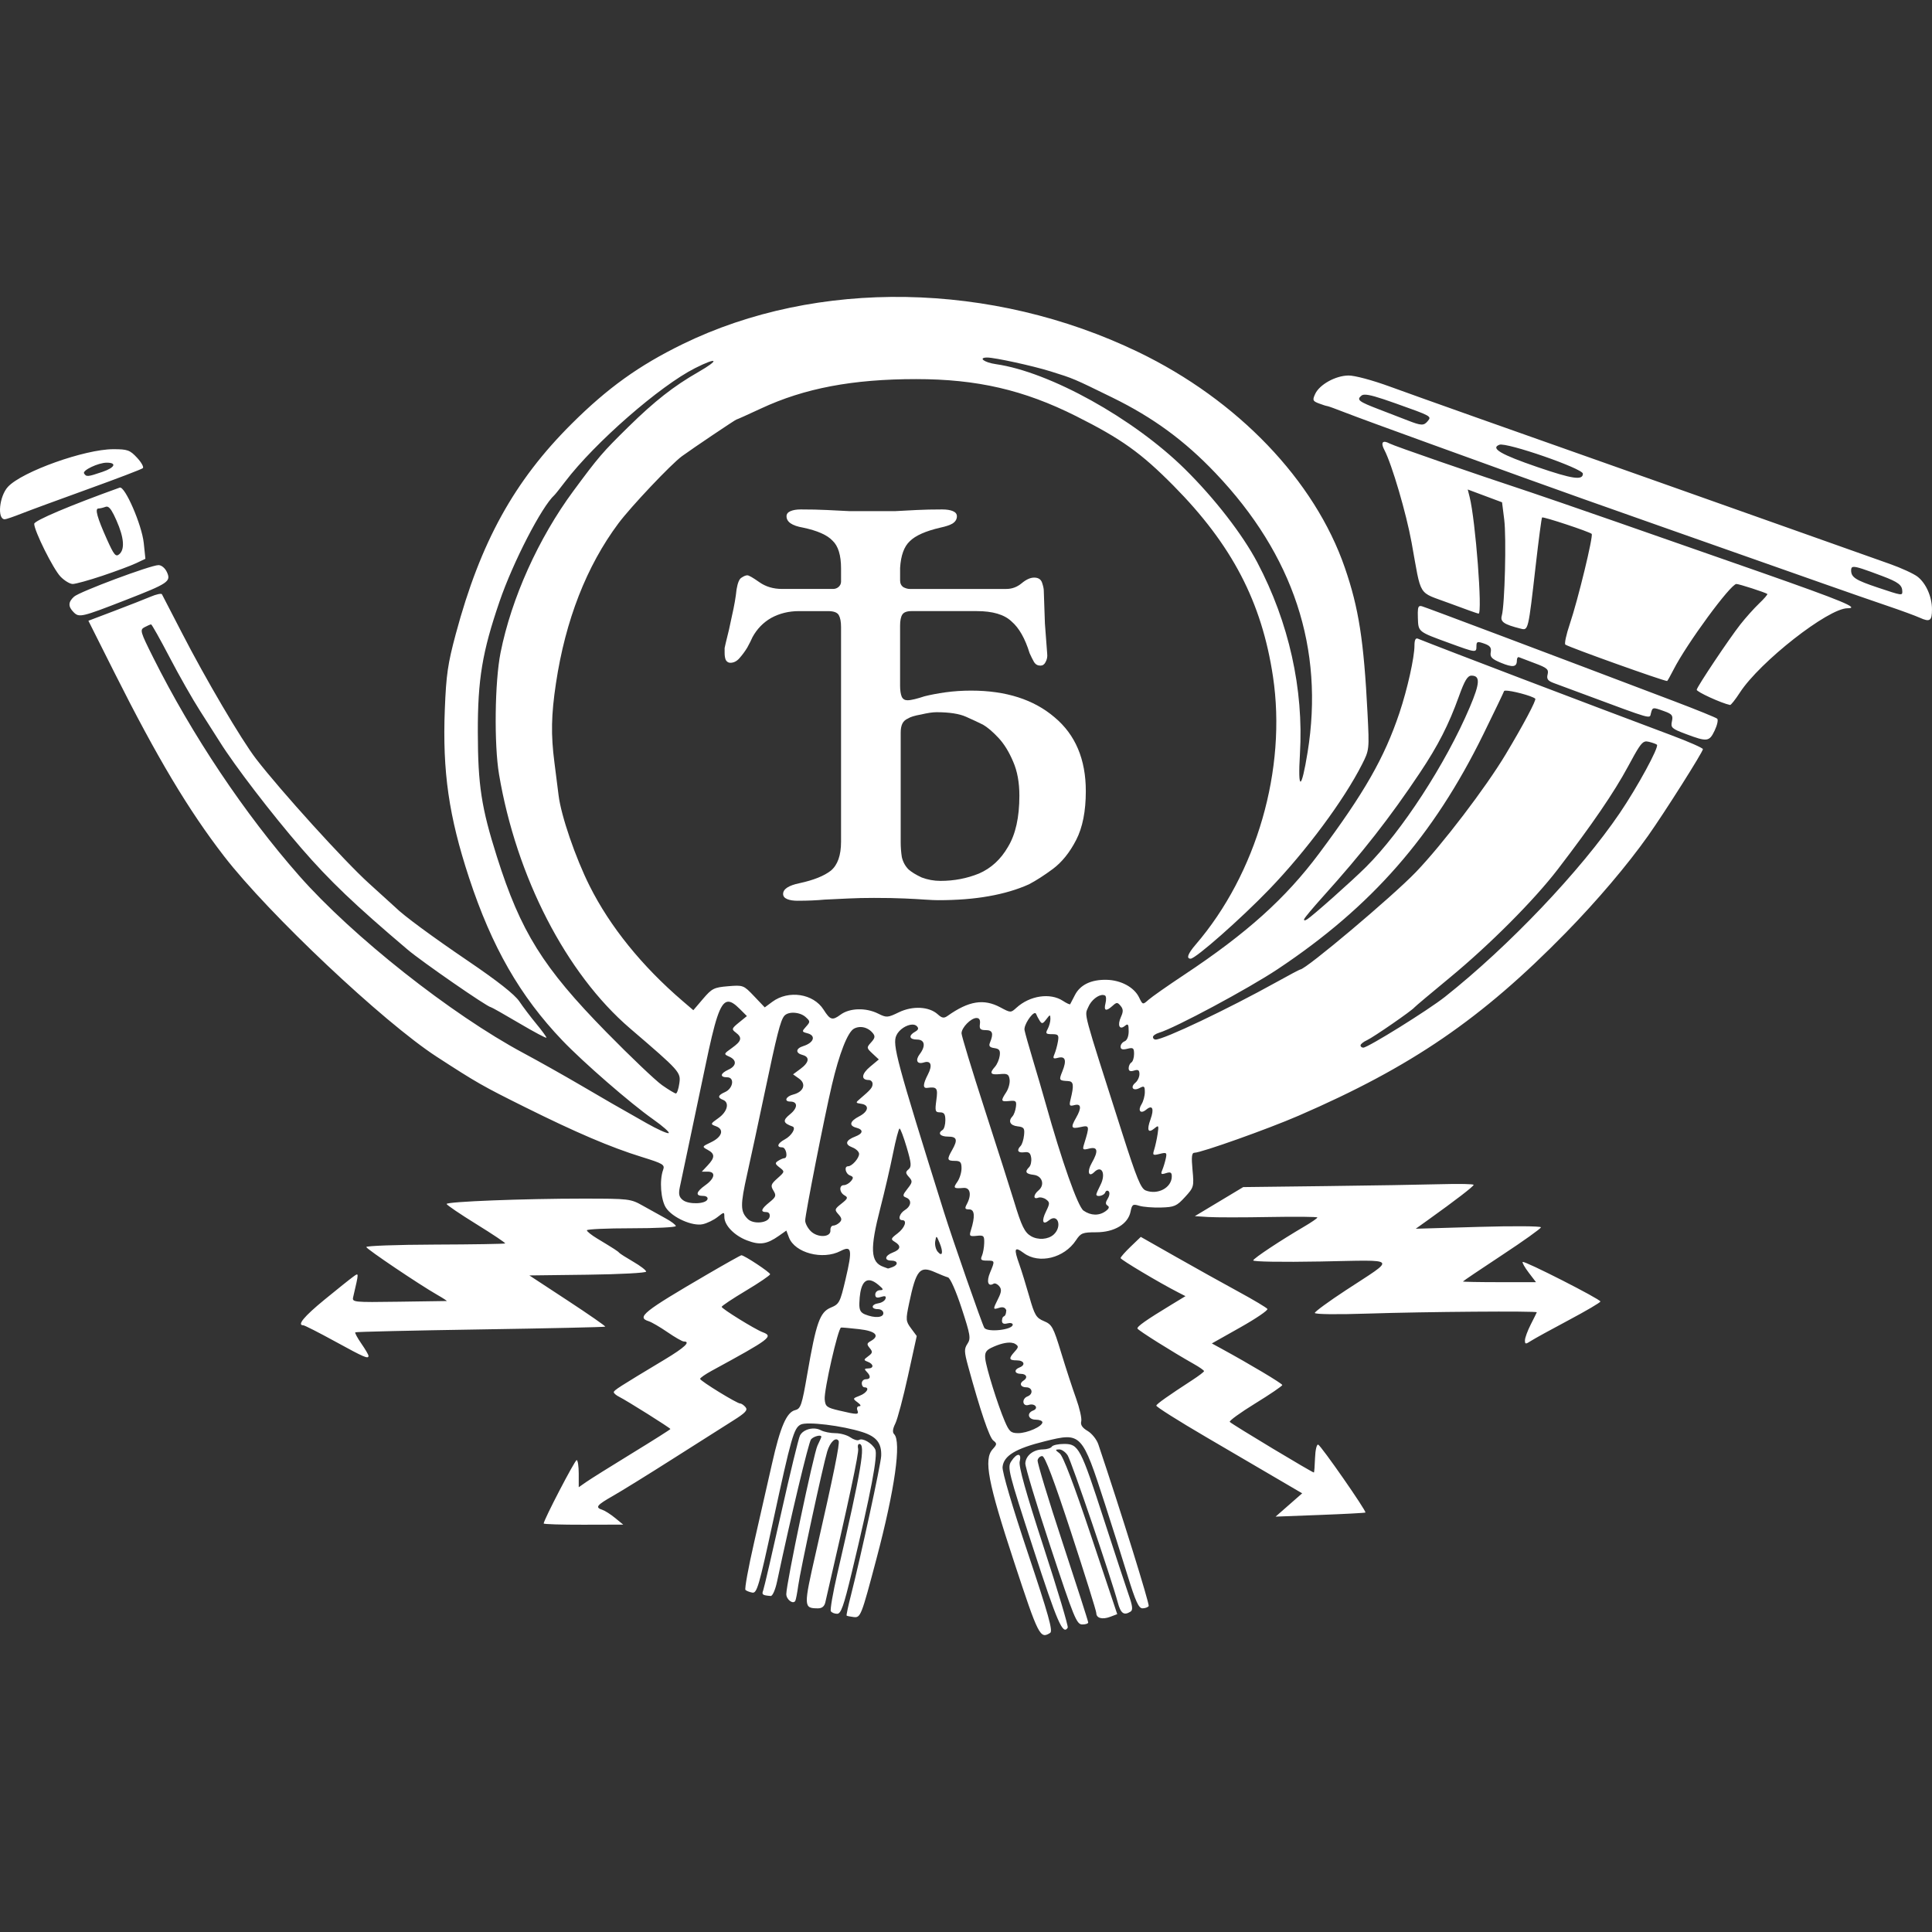 <?xml version="1.0" encoding="UTF-8" standalone="no"?>
<!-- Created with Inkscape (http://www.inkscape.org/) -->

<svg
   width="189.624mm"
   height="189.624mm"
   viewBox="0 0 189.624 189.624"
   version="1.1"
   id="svg5"
   xml:space="preserve"
   inkscape:version="1.2.2 (732a01da63, 2022-12-09)"
   sodipodi:docname="lesser-netzwerkpost.svg"
   xmlns:inkscape="http://www.inkscape.org/namespaces/inkscape"
   xmlns:sodipodi="http://sodipodi.sourceforge.net/DTD/sodipodi-0.dtd"
   xmlns="http://www.w3.org/2000/svg"
   xmlns:svg="http://www.w3.org/2000/svg"><rect x="0" y="0" width="189.624" height="189.624" fill="#333333" stroke="none"/><sodipodi:namedview
     id="namedview7"
     pagecolor="#505050"
     bordercolor="#eeeeee"
     borderopacity="1"
     inkscape:showpageshadow="0"
     inkscape:pageopacity="0"
     inkscape:pagecheckerboard="0"
     inkscape:deskcolor="#505050"
     inkscape:document-units="mm"
     showgrid="false"
     inkscape:zoom="0.80444024"
     inkscape:cx="290.26395"
     inkscape:cy="316.99061"
     inkscape:window-width="1846"
     inkscape:window-height="1057"
     inkscape:window-x="1912"
     inkscape:window-y="1042"
     inkscape:window-maximized="1"
     inkscape:current-layer="layer1" /><defs
     id="defs2" /><g
     inkscape:label="Ebene 1"
     inkscape:groupmode="layer"
     id="layer1"
     transform="translate(-420.16,-314.66)"><path
       id="rect403"
       style="fill:#ffffff;fill-opacity:1;stroke-width:0.1"
       d="m 509.073,343.808 c -7.731,-0.133 -15.318,1.407 -21.923,4.634 -4.274,2.088 -7.332,4.281 -10.863,7.793 -5.659,5.626 -8.969,11.623 -11.389,20.637 -0.79,2.941 -0.946,4.015 -1.079,7.408 -0.24,6.107 0.391,10.49 2.38,16.536 2.231,6.784 5.007,11.623 9.157,15.964 2.05,2.145 6.67,6.162 8.869,7.711 1.01,0.712 1.712,1.336 1.561,1.386 -0.152,0.051 -1.12,-0.386 -2.151,-0.971 -3.334,-1.889 -3.586,-2.034 -6.538,-3.763 -1.601,-0.938 -4.101,-2.343 -5.556,-3.122 -7.092,-3.797 -16.785,-11.461 -22.022,-17.411 -5.352,-6.08 -10.51,-13.791 -14.324,-21.416 -1.282,-2.563 -1.326,-2.718 -0.843,-2.977 0.281,-0.15 0.568,-0.273 0.638,-0.273 0.071,0 0.89,1.459 1.821,3.241 0.93,1.783 2.267,4.134 2.97,5.226 0.703,1.091 1.575,2.461 1.939,3.043 1.471,2.356 5.095,7.082 8.023,10.462 2.767,3.195 5.232,5.548 10.422,9.947 1.405,1.191 7.853,5.652 8.17,5.652 0.067,0 1.322,0.708 2.789,1.575 1.467,0.866 2.667,1.504 2.667,1.416 0,-0.087 -0.446,-0.698 -0.992,-1.357 -0.546,-0.659 -1.298,-1.652 -1.671,-2.207 -0.453,-0.674 -2.123,-1.989 -5.022,-3.958 -3.562,-2.419 -6.339,-4.467 -7.131,-5.259 -0.073,-0.073 -1.253,-1.144 -2.622,-2.381 -2.365,-2.136 -8.659,-9.079 -11.063,-12.204 -1.441,-1.873 -4.956,-7.848 -7.296,-12.402 -1.009,-1.965 -1.883,-3.654 -1.942,-3.754 -0.059,-0.1 -0.551,0.005 -1.093,0.235 -0.543,0.23 -2.142,0.857 -3.555,1.393 l -2.568,0.975 2.581,5.14 c 4.168,8.3 7.249,13.457 10.737,17.973 4.38,5.67 15.624,16.273 20.865,19.676 3.92,2.545 4.511,2.883 8.656,4.943 5.039,2.506 8.411,3.946 11.45,4.889 2.138,0.664 2.306,0.765 2.117,1.283 -0.371,1.014 -0.225,2.936 0.281,3.708 0.632,0.965 2.592,1.841 3.615,1.616 0.423,-0.093 1.072,-0.407 1.442,-0.699 0.661,-0.52 0.674,-0.52 0.674,-0.018 0,0.822 0.972,1.83 2.226,2.309 1.261,0.482 1.943,0.383 3.132,-0.455 l 0.727,-0.512 0.258,0.679 c 0.576,1.515 3.306,2.235 5.052,1.332 1.114,-0.576 1.189,-0.162 0.503,2.761 -0.538,2.291 -0.616,2.441 -1.455,2.791 -1.07,0.447 -1.43,1.47 -2.308,6.548 -0.525,3.035 -0.639,3.375 -1.18,3.51 -0.85,0.213 -1.46,1.629 -2.286,5.301 -0.393,1.746 -1.177,5.199 -1.744,7.673 -0.567,2.474 -0.951,4.577 -0.853,4.674 0.097,0.097 0.401,0.216 0.676,0.265 0.449,0.079 0.652,-0.617 2.017,-6.923 1.81,-8.36 2.052,-9.209 2.72,-9.566 0.605,-0.324 4.099,0.1 6.077,0.738 1.38,0.445 1.883,1.087 1.832,2.338 -0.033,0.808 -2.022,9.969 -2.957,13.624 -0.278,1.086 -0.474,2.006 -0.436,2.045 0.038,0.038 0.344,0.102 0.679,0.142 0.697,0.082 0.751,-0.053 2.258,-5.749 1.792,-6.771 2.457,-11.471 1.727,-12.201 -0.182,-0.182 -0.144,-0.519 0.117,-1.045 0.212,-0.427 0.771,-2.534 1.243,-4.681 l 0.858,-3.905 -0.554,-0.749 c -0.525,-0.71 -0.535,-0.839 -0.198,-2.449 0.692,-3.302 1.053,-3.735 2.555,-3.06 0.483,0.217 1.051,0.443 1.263,0.502 0.222,0.062 0.788,1.339 1.339,3.024 0.861,2.629 0.918,2.973 0.574,3.491 -0.335,0.504 -0.326,0.776 0.07,2.225 1.187,4.338 2.079,6.972 2.461,7.269 0.381,0.296 0.376,0.375 -0.053,0.85 -0.904,0.999 -0.479,3.238 2.106,11.091 2.391,7.263 2.546,7.569 3.532,6.944 0.287,-0.182 -0.152,-1.756 -2.195,-7.861 -1.532,-4.579 -2.523,-7.95 -2.476,-8.425 0.109,-1.105 1.275,-1.811 4.173,-2.527 3.567,-0.881 3.617,-0.829 5.899,6.231 0.656,2.029 1.642,5.148 2.191,6.93 0.787,2.555 1.099,3.241 1.469,3.241 0.259,0 0.533,-0.101 0.609,-0.224 0.108,-0.174 -2.741,-9.323 -4.938,-15.863 -0.161,-0.481 -0.635,-1.076 -1.053,-1.322 -0.526,-0.311 -0.719,-0.6 -0.629,-0.943 0.071,-0.272 -0.156,-1.284 -0.504,-2.25 -0.348,-0.966 -1.009,-2.987 -1.467,-4.493 -0.767,-2.519 -0.902,-2.766 -1.688,-3.094 -0.765,-0.32 -0.917,-0.574 -1.443,-2.422 -0.323,-1.136 -0.759,-2.545 -0.968,-3.132 -0.57,-1.595 -0.49,-1.807 0.428,-1.129 1.497,1.106 3.971,0.5 5.129,-1.257 0.468,-0.709 0.65,-0.781 1.984,-0.781 1.785,0 3.126,-0.808 3.371,-2.03 0.141,-0.707 0.227,-0.765 0.848,-0.572 0.38,0.118 1.343,0.195 2.141,0.172 1.312,-0.038 1.537,-0.136 2.35,-1.023 0.875,-0.955 0.895,-1.026 0.742,-2.667 -0.12,-1.289 -0.076,-1.686 0.188,-1.686 0.66,0 7.196,-2.325 10.219,-3.634 11.107,-4.813 17.96,-9.506 26.232,-17.961 3.06,-3.128 6.037,-6.636 8.075,-9.515 1.635,-2.311 5.381,-8.229 5.381,-8.503 -3e-5,-0.113 -1.399,-0.73 -3.109,-1.37 -8.501,-3.184 -22.461,-8.502 -24.871,-9.474 -0.221,-0.089 -0.331,0.133 -0.331,0.671 0,1.172 -0.695,4.287 -1.476,6.617 -1.476,4.403 -3.449,7.855 -7.889,13.801 -3.295,4.412 -7.093,7.826 -13.257,11.915 -1.601,1.062 -3.167,2.16 -3.48,2.439 -0.567,0.505 -0.572,0.504 -0.926,-0.229 -0.484,-1.001 -1.781,-1.703 -3.202,-1.731 -1.504,-0.03 -2.582,0.491 -3.097,1.497 -0.224,0.437 -0.433,0.84 -0.465,0.896 -0.032,0.056 -0.355,-0.093 -0.718,-0.331 -1.24,-0.813 -3.24,-0.516 -4.551,0.676 -0.559,0.508 -0.574,0.508 -1.583,-0.033 -1.632,-0.875 -3.099,-0.638 -5.179,0.835 -0.361,0.256 -0.549,0.225 -0.972,-0.158 -0.846,-0.765 -2.461,-0.848 -3.81,-0.195 -1.107,0.536 -1.207,0.542 -2.036,0.129 -1.206,-0.602 -2.795,-0.556 -3.691,0.106 -0.802,0.593 -1.013,0.531 -1.665,-0.496 -1.001,-1.576 -3.437,-1.946 -5.034,-0.765 l -0.738,0.546 -1.047,-1.101 c -1.032,-1.085 -1.069,-1.099 -2.555,-0.976 -1.38,0.114 -1.587,0.219 -2.457,1.239 l -0.95,1.114 -1.057,-0.906 c -3.992,-3.423 -7.121,-7.295 -9.123,-11.289 -1.393,-2.779 -2.804,-6.9 -3.047,-8.9 -0.087,-0.71 -0.271,-2.163 -0.409,-3.229 -0.352,-2.714 -0.315,-4.658 0.151,-7.757 0.931,-6.201 3.007,-11.517 6.134,-15.706 1.219,-1.633 5.185,-5.826 6.235,-6.59 1.077,-0.785 5.257,-3.597 5.345,-3.597 0.048,0 1.138,-0.49 2.422,-1.088 4.254,-1.984 8.986,-2.88 15.205,-2.88 5.989,0 10.576,1.06 15.69,3.624 4.464,2.239 6.387,3.612 9.584,6.842 5.737,5.798 8.661,11.408 9.761,18.73 1.364,9.08 -1.593,19.332 -7.59,26.309 -0.767,0.892 -0.941,1.38 -0.492,1.38 0.492,0 4.936,-3.918 7.707,-6.795 3.622,-3.761 7.329,-8.754 9.112,-12.271 0.717,-1.415 0.723,-1.465 0.543,-5.006 -0.363,-7.151 -0.859,-10.338 -2.229,-14.308 -2.955,-8.566 -10.519,-16.458 -20.282,-21.165 -7.184,-3.463 -15.06,-5.269 -22.791,-5.401 z m 7.986,5.944 c 0.744,0 4.46,0.811 6.206,1.355 2.261,0.704 2.252,0.7 6.085,2.579 3.986,1.954 7.073,4.216 10.111,7.409 7.655,8.044 10.688,17.242 9.037,27.407 -0.613,3.772 -0.97,3.84 -0.75,0.144 0.377,-6.346 -1.085,-12.907 -4.185,-18.785 -1.455,-2.759 -4.208,-6.307 -7.118,-9.175 -5.041,-4.967 -13.259,-9.526 -18.538,-10.284 -1.158,-0.166 -1.789,-0.65 -0.849,-0.65 z m -26.877,0.348 c 0.065,0.086 -0.42,0.467 -1.5,1.086 -2.397,1.373 -4.273,2.844 -6.825,5.35 -2.57,2.525 -2.941,2.956 -5.421,6.313 -3.43,4.643 -6.081,10.53 -7.148,15.875 -0.567,2.837 -0.643,9.007 -0.148,11.938 1.701,10.073 6.591,19.56 12.851,24.928 4.918,4.217 5,4.309 4.845,5.402 -0.077,0.546 -0.229,0.992 -0.336,0.992 -0.108,0 -0.72,-0.368 -1.36,-0.818 -0.64,-0.45 -3.105,-2.796 -5.477,-5.214 -6.209,-6.329 -8.399,-9.84 -10.73,-17.201 -1.528,-4.826 -1.865,-7.019 -1.875,-12.221 -0.01,-5.197 0.435,-7.878 2.131,-12.832 1.319,-3.855 4.142,-9.324 5.393,-10.451 0.081,-0.073 0.554,-0.668 1.053,-1.323 2.899,-3.809 9.281,-9.383 12.747,-11.133 1.12,-0.565 1.735,-0.775 1.8,-0.69 z m 62.32,1.416 c -1.269,0.017 -2.842,0.893 -3.263,1.817 -0.274,0.602 -0.238,0.693 0.372,0.924 0.372,0.141 0.738,0.257 0.812,0.257 0.075,0 0.871,0.288 1.769,0.641 0.898,0.352 4.669,1.737 8.379,3.077 3.711,1.34 7.878,2.848 9.26,3.351 2.451,0.892 8.168,2.923 13.229,4.701 3.757,1.32 11.799,4.152 16.14,5.685 2.11,0.745 4.908,1.717 6.218,2.16 1.31,0.443 2.733,0.965 3.164,1.16 0.997,0.452 1.201,0.312 1.201,-0.823 0,-1.231 -0.579,-2.547 -1.409,-3.199 -0.373,-0.294 -1.608,-0.862 -2.744,-1.262 -1.136,-0.4 -5.518,-1.955 -9.738,-3.454 -4.22,-1.499 -9.876,-3.504 -12.568,-4.455 -16.057,-5.671 -24.035,-8.502 -26.723,-9.484 -1.769,-0.646 -3.486,-1.105 -4.101,-1.097 z m 1.592,1.881 c 0.436,-0.017 1.281,0.229 3.014,0.844 3.568,1.267 3.578,1.273 3.18,1.752 -0.384,0.462 -0.632,0.453 -1.965,-0.069 -0.582,-0.228 -1.832,-0.71 -2.778,-1.072 -2.036,-0.778 -2.259,-0.949 -1.768,-1.356 0.072,-0.06 0.172,-0.095 0.317,-0.1 z m 2.028,4.631 c -0.331,-0.047 -0.378,0.236 -0.09,0.787 0.742,1.42 2.149,6.207 2.675,9.098 0.999,5.495 0.55,4.771 3.688,5.946 1.511,0.566 2.81,1.029 2.886,1.029 0.402,0 -0.302,-9.172 -0.878,-11.451 l -0.186,-0.735 1.684,0.629 1.684,0.629 0.213,1.694 c 0.222,1.761 0.054,8.397 -0.238,9.428 -0.171,0.606 0.206,0.866 1.855,1.28 0.748,0.188 0.738,0.232 1.475,-6.216 0.289,-2.53 0.569,-4.644 0.623,-4.697 0.106,-0.106 4.658,1.401 4.869,1.612 0.181,0.181 -1.351,6.492 -2.14,8.821 -0.358,1.055 -0.557,1.977 -0.441,2.048 0.503,0.311 9.564,3.551 9.985,3.571 0.033,0.002 0.318,-0.503 0.633,-1.122 1.288,-2.53 5.596,-8.399 6.167,-8.402 0.26,-10e-4 2.791,0.815 3.034,0.979 0.058,0.039 -0.304,0.46 -0.803,0.935 -0.499,0.476 -1.327,1.401 -1.841,2.056 -1.111,1.416 -4.208,6.047 -4.286,6.408 -0.042,0.196 2.443,1.334 3.274,1.499 0.085,0.017 0.521,-0.535 0.97,-1.226 1.96,-3.016 8.666,-8.268 10.557,-8.268 1.244,0 -0.436,-0.697 -8.506,-3.529 -9.589,-3.365 -20.715,-7.232 -22.622,-7.862 -5.701,-1.884 -13.349,-4.53 -13.816,-4.78 -0.171,-0.092 -0.313,-0.144 -0.423,-0.16 z m 11.202,0.284 c 0.692,-0.266 8.196,2.334 8.196,2.839 0,0.677 -1.013,0.53 -4.457,-0.648 -3.596,-1.231 -4.644,-1.844 -3.74,-2.191 z m -136.046,0.436 c -2.791,0 -8.944,2.196 -10.334,3.688 -0.856,0.919 -1.082,3.191 -0.318,3.191 0.125,0 0.856,-0.248 1.625,-0.552 0.769,-0.304 3.721,-1.39 6.558,-2.414 2.838,-1.023 5.254,-1.947 5.37,-2.052 0.116,-0.105 -0.141,-0.567 -0.569,-1.026 -0.703,-0.753 -0.931,-0.835 -2.332,-0.835 z m -0.64,1.323 c 1.024,0 0.797,0.486 -0.42,0.901 -1.457,0.496 -1.588,0.507 -1.808,0.151 -0.185,-0.3 1.409,-1.053 2.228,-1.053 z m 1.272,2.447 c -4.885,1.755 -8.392,3.241 -8.392,3.556 0,0.688 1.863,4.43 2.576,5.174 0.384,0.401 0.926,0.729 1.205,0.729 0.279,0 1.59,-0.363 2.914,-0.806 1.324,-0.444 2.815,-1 3.313,-1.237 l 0.906,-0.43 -0.162,-1.546 c -0.186,-1.783 -1.853,-5.622 -2.361,-5.44 z m -1.167,1.888 c 0.232,0.094 0.475,0.489 0.847,1.332 0.749,1.694 0.841,2.848 0.265,3.326 -0.335,0.278 -0.515,0.058 -1.193,-1.453 -0.961,-2.142 -1.211,-3.043 -0.844,-3.043 0.149,0 0.461,-0.073 0.692,-0.161 0.079,-0.03 0.155,-0.033 0.233,-0.002 z m 4.975,5.719 c -0.768,0 -7.751,2.609 -8.291,3.097 -0.584,0.528 -0.594,0.973 -0.034,1.533 0.537,0.537 0.787,0.478 5.095,-1.201 4.208,-1.64 4.475,-1.82 4.056,-2.739 -0.181,-0.398 -0.532,-0.69 -0.827,-0.69 z m 166.36,0.177 c 0.322,-0.026 1.077,0.238 2.812,0.891 1.588,0.598 1.973,0.892 1.98,1.512 0.005,0.425 -0.027,0.42 -2.367,-0.362 -2.227,-0.744 -2.656,-1.019 -2.656,-1.703 0,-0.203 0.037,-0.323 0.23,-0.338 z m -42.576,3.846 c -0.175,0.053 -0.205,0.346 -0.179,1.131 0.046,1.418 -0.021,1.364 3.115,2.508 2.605,0.951 2.633,0.954 2.633,0.29 0,-0.452 0.093,-0.483 0.755,-0.252 0.581,0.203 0.73,0.397 0.649,0.846 -0.086,0.475 0.099,0.668 0.999,1.041 1.17,0.485 1.566,0.426 1.566,-0.231 0,-0.222 0.093,-0.364 0.206,-0.315 0.113,0.049 0.824,0.319 1.58,0.601 1.179,0.44 1.354,0.594 1.231,1.085 -0.113,0.449 0.017,0.631 0.603,0.849 0.41,0.152 1.699,0.63 2.863,1.062 6.989,2.595 6.527,2.463 6.675,1.9 0.158,-0.605 0.173,-0.607 1.319,-0.193 0.761,0.275 0.866,0.416 0.74,0.992 -0.135,0.615 -0.019,0.72 1.38,1.245 2.087,0.783 2.288,0.758 2.816,-0.348 0.253,-0.531 0.364,-1.052 0.248,-1.159 -0.117,-0.107 -1.999,-0.872 -4.182,-1.7 -12.582,-4.774 -24.4,-9.224 -24.788,-9.333 -0.094,-0.026 -0.169,-0.036 -0.227,-0.018 z m 5.083,6.825 c 0.877,0 0.836,0.739 -0.173,3.112 -2.35,5.531 -6.666,12.171 -10.186,15.673 -1.414,1.406 -5.27,4.832 -5.792,5.146 -0.22,0.132 -0.325,0.114 -0.265,-0.046 0.055,-0.146 0.892,-1.145 1.86,-2.22 3.837,-4.259 6.564,-7.745 9.49,-12.128 1.794,-2.688 2.826,-4.707 3.826,-7.487 0.568,-1.578 0.853,-2.051 1.24,-2.051 z m 3.336,1.471 c 0.55,-0.021 2.576,0.498 2.922,0.788 0.138,0.115 -1.162,2.562 -2.904,5.469 -1.951,3.256 -6.218,8.851 -8.807,11.549 -2.293,2.39 -10.809,9.564 -11.352,9.564 -0.059,0 -1.104,0.554 -2.322,1.231 -4.782,2.657 -11.075,5.648 -11.882,5.648 -0.14,0 -0.255,-0.111 -0.255,-0.246 0,-0.136 0.268,-0.326 0.595,-0.423 1.558,-0.461 8.76,-4.322 11.648,-6.244 9.225,-6.139 15.281,-13.058 20.188,-23.06 1.068,-2.178 1.983,-4.081 2.032,-4.23 0.009,-0.027 0.058,-0.042 0.136,-0.044 z m 13.684,5.003 c 0.121,-0.033 0.245,-0.016 0.398,0.021 0.363,0.089 0.716,0.218 0.784,0.286 0.224,0.224 -1.917,4.158 -3.653,6.713 -3.862,5.684 -10.882,13.064 -17.146,18.027 -1.653,1.31 -7.571,4.991 -8.023,4.991 -0.149,0 -0.271,-0.1 -0.271,-0.222 0,-0.122 0.287,-0.353 0.637,-0.512 0.625,-0.285 4.395,-2.89 4.654,-3.216 0.073,-0.091 1.621,-1.394 3.44,-2.894 3.934,-3.245 8.292,-7.615 10.62,-10.648 3.373,-4.397 5.531,-7.554 6.9,-10.093 0.971,-1.8 1.3,-2.353 1.661,-2.453 z m -53.164,24.869 c 0.067,0.007 0.129,0.026 0.183,0.058 0.11,0.065 0.127,0.408 0.038,0.763 -0.186,0.74 0.054,0.822 0.697,0.241 0.4,-0.362 0.481,-0.361 0.787,0.008 0.266,0.32 0.274,0.56 0.035,1.085 -0.371,0.814 -0.149,1.322 0.385,0.879 0.308,-0.256 0.373,-0.164 0.373,0.525 0,0.498 -0.16,0.896 -0.397,0.987 -0.218,0.084 -0.397,0.321 -0.397,0.526 0,0.266 0.19,0.326 0.661,0.208 0.576,-0.145 0.661,-0.079 0.661,0.508 0,0.371 -0.119,0.748 -0.265,0.838 -0.146,0.09 -0.265,0.343 -0.265,0.563 0,0.279 0.16,0.348 0.529,0.231 0.405,-0.129 0.529,-0.048 0.529,0.347 0,0.283 -0.177,0.662 -0.394,0.842 -0.545,0.452 -0.224,0.862 0.41,0.523 0.445,-0.238 0.513,-0.186 0.513,0.399 0,0.371 -0.144,0.906 -0.32,1.188 -0.399,0.639 -0.099,0.995 0.453,0.537 0.619,-0.514 0.804,-0.098 0.424,0.953 -0.388,1.074 -0.238,1.404 0.4,0.875 0.399,-0.331 0.426,-0.279 0.299,0.558 -0.077,0.507 -0.229,1.196 -0.335,1.531 -0.179,0.56 -0.135,0.594 0.54,0.425 0.671,-0.168 0.722,-0.13 0.597,0.449 -0.075,0.348 -0.229,0.856 -0.343,1.128 -0.174,0.417 -0.118,0.465 0.363,0.313 0.444,-0.141 0.569,-0.072 0.569,0.316 0,1.107 -1.373,1.849 -2.562,1.383 v -5.2e-4 c -0.474,-0.186 -0.885,-1.191 -2.293,-5.599 -3.974,-12.442 -3.718,-11.49 -3.341,-12.4 0.283,-0.683 0.997,-1.232 1.465,-1.186 z m -36.886,0.666 c 0.334,-0.059 0.718,0.21 1.213,0.705 l 0.7,0.699 -0.778,0.633 c -0.722,0.588 -0.745,0.658 -0.315,0.983 0.661,0.501 0.578,0.836 -0.375,1.514 -0.82,0.584 -0.826,0.602 -0.265,0.852 0.765,0.341 0.725,0.91 -0.088,1.281 -0.803,0.366 -0.861,0.746 -0.114,0.746 0.753,0 0.588,1.099 -0.217,1.452 -0.693,0.304 -0.756,0.546 -0.198,0.76 0.665,0.255 0.445,1.157 -0.436,1.784 -0.818,0.582 -0.822,0.597 -0.245,0.81 0.832,0.308 0.595,1.057 -0.497,1.573 -0.886,0.418 -0.893,0.435 -0.327,0.738 0.73,0.39 0.731,0.757 0.004,1.531 l -0.576,0.612 h 0.576 c 0.822,0 0.713,0.66 -0.219,1.323 -0.928,0.66 -1.019,1.058 -0.243,1.058 0.323,0 0.506,0.137 0.443,0.331 -0.155,0.473 -1.829,0.531 -2.408,0.084 -0.379,-0.293 -0.448,-0.573 -0.31,-1.256 0.098,-0.483 0.459,-2.188 0.801,-3.789 0.343,-1.601 1.12,-5.292 1.727,-8.202 0.913,-4.379 1.409,-6.094 2.145,-6.223 z m 6.558,1.079 c 0.407,0.021 0.837,0.165 1.123,0.425 0.458,0.415 0.46,0.468 0.036,0.937 -0.427,0.472 -0.42,0.506 0.13,0.65 0.877,0.229 0.648,0.932 -0.412,1.263 -0.738,0.23 -0.772,0.682 -0.066,0.867 0.738,0.193 0.66,0.73 -0.198,1.364 l -0.728,0.538 0.596,0.425 c 0.732,0.522 0.437,1.302 -0.589,1.56 -0.713,0.179 -0.925,0.687 -0.287,0.687 0.762,0 0.758,0.62 -0.008,1.238 -0.759,0.612 -0.707,0.876 0.237,1.21 0.375,0.133 -0.087,0.905 -0.757,1.263 -0.726,0.388 -0.853,0.786 -0.251,0.786 0.391,0 0.588,1.055 0.198,1.062 -0.109,0.002 -0.377,0.117 -0.594,0.254 -0.339,0.215 -0.321,0.308 0.132,0.657 0.521,0.401 0.518,0.415 -0.206,1.061 -0.648,0.578 -0.694,0.72 -0.397,1.21 0.298,0.49 0.253,0.623 -0.39,1.142 -0.823,0.664 -0.92,0.964 -0.312,0.964 0.253,0 0.382,0.181 0.329,0.463 -0.117,0.62 -1.596,0.765 -2.149,0.211 -0.732,-0.732 -0.739,-1.349 -0.054,-4.412 0.37,-1.655 1.136,-5.218 1.703,-7.919 1.205,-5.742 1.561,-7.141 1.931,-7.592 0.192,-0.235 0.576,-0.337 0.982,-0.316 z m 23.638,0.03 c 0.045,0.002 0.081,0.029 0.102,0.087 0.054,0.146 0.21,0.443 0.348,0.66 0.214,0.339 0.307,0.321 0.649,-0.132 0.369,-0.488 0.399,-0.492 0.407,-0.048 0.004,0.264 -0.115,0.711 -0.266,0.992 -0.239,0.446 -0.184,0.512 0.427,0.512 0.618,0 0.686,0.086 0.576,0.728 -0.069,0.4 -0.222,0.955 -0.34,1.233 -0.18,0.425 -0.125,0.482 0.347,0.359 0.726,-0.19 0.869,0.245 0.434,1.318 -0.36,0.887 -0.341,0.92 0.55,0.965 0.551,0.028 0.6,0.378 0.252,1.795 -0.154,0.626 -0.108,0.693 0.382,0.564 0.66,-0.173 0.716,0.266 0.16,1.239 -0.556,0.973 -0.487,1.12 0.434,0.918 0.894,-0.196 0.907,-0.136 0.347,1.675 -0.171,0.553 -0.124,0.593 0.508,0.434 0.844,-0.212 0.92,0.243 0.238,1.432 -0.474,0.826 -0.301,1.432 0.251,0.881 0.745,-0.745 1.176,0.169 0.603,1.278 -0.217,0.42 -0.395,0.83 -0.395,0.91 0,0.295 0.754,0.134 0.868,-0.186 0.065,-0.182 0.22,-0.236 0.343,-0.12 0.124,0.116 0.083,0.438 -0.091,0.716 -0.233,0.373 -0.237,0.553 -0.016,0.689 0.203,0.126 0.143,0.299 -0.188,0.542 -0.644,0.471 -1.457,0.451 -2.175,-0.052 -0.557,-0.39 -2.132,-4.853 -3.733,-10.571 -0.285,-1.019 -0.841,-2.924 -1.237,-4.233 -0.395,-1.31 -0.764,-2.619 -0.819,-2.91 -0.092,-0.484 0.717,-1.689 1.035,-1.674 z m -5.745,0.484 c 0.277,0 0.386,0.197 0.331,0.595 -0.067,0.481 0.045,0.595 0.579,0.595 0.672,0 0.78,0.328 0.406,1.236 -0.135,0.329 -0.024,0.464 0.434,0.529 0.488,0.069 0.597,0.225 0.525,0.749 -0.05,0.364 -0.258,0.849 -0.463,1.079 -0.57,0.639 -0.452,0.815 0.487,0.724 0.726,-0.07 0.874,0.012 0.947,0.528 0.048,0.336 -0.101,0.897 -0.331,1.247 -0.565,0.863 -0.533,0.952 0.31,0.864 0.639,-0.067 0.717,0.004 0.639,0.585 -0.049,0.364 -0.198,0.775 -0.331,0.913 -0.454,0.473 -0.242,0.904 0.486,0.988 0.636,0.073 0.717,0.183 0.643,0.877 -0.046,0.437 -0.195,0.907 -0.331,1.045 -0.425,0.433 -0.27,0.711 0.349,0.625 0.455,-0.063 0.617,0.065 0.684,0.543 0.049,0.344 -0.041,0.755 -0.198,0.913 -0.46,0.46 -0.338,0.669 0.44,0.759 0.849,0.098 1.126,0.989 0.476,1.529 -0.511,0.424 -0.537,0.91 -0.039,0.718 0.204,-0.078 0.558,-0.002 0.786,0.17 0.376,0.283 0.375,0.394 -0.011,1.18 -0.467,0.951 -0.323,1.377 0.291,0.867 0.879,-0.73 1.322,0.619 0.46,1.399 -0.542,0.49 -1.53,0.559 -2.225,0.154 -0.622,-0.362 -0.927,-0.986 -1.65,-3.374 -0.338,-1.117 -1.639,-5.194 -2.891,-9.06 -1.252,-3.866 -2.276,-7.229 -2.276,-7.474 0,-0.56 0.923,-1.504 1.472,-1.504 z m -6.305,0.647 c 0.18,-0.003 0.337,0.044 0.444,0.153 0.208,0.21 0.159,0.363 -0.176,0.552 -0.669,0.377 -0.569,0.764 0.198,0.764 0.759,0 0.875,0.622 0.265,1.428 -0.463,0.612 -0.261,1.029 0.397,0.821 0.704,-0.224 0.875,0.266 0.408,1.17 -0.494,0.955 -0.519,1.381 -0.077,1.324 0.967,-0.126 1.066,0.008 0.901,1.21 -0.146,1.065 -0.108,1.191 0.361,1.191 0.404,0 0.524,0.179 0.524,0.778 0,0.428 -0.119,0.852 -0.265,0.942 -0.522,0.322 -0.25,0.661 0.529,0.661 0.881,0 0.974,0.313 0.397,1.323 -0.526,0.92 -0.492,1.058 0.265,1.058 0.547,0 0.661,0.127 0.661,0.735 0,0.404 -0.185,1 -0.412,1.323 -0.431,0.615 -0.367,0.678 0.61,0.598 0.664,-0.054 0.812,0.678 0.321,1.595 -0.227,0.424 -0.186,0.512 0.238,0.512 0.537,0 0.59,0.695 0.158,2.066 -0.173,0.551 -0.118,0.603 0.571,0.529 0.693,-0.074 0.76,-0.009 0.74,0.712 -0.012,0.437 -0.114,1.002 -0.226,1.257 -0.166,0.375 -0.074,0.463 0.485,0.463 0.805,0 0.806,0.004 0.309,1.193 -0.363,0.869 -0.187,1.407 0.351,1.074 0.129,-0.08 0.378,0.028 0.553,0.239 0.251,0.303 0.23,0.563 -0.102,1.228 -0.533,1.069 -0.53,1.097 0.11,0.895 0.353,-0.112 0.584,-0.029 0.689,0.247 -0.065,0.905 -0.375,0.316 -0.426,1.015 0,0.279 0.169,0.365 0.529,0.27 0.291,-0.076 0.529,-0.02 0.529,0.124 0,0.512 -2.495,0.787 -2.791,0.307 -0.219,-0.354 -3.114,-8.658 -3.959,-11.356 -4.659,-14.872 -5.081,-16.44 -4.671,-17.339 0.272,-0.596 1.021,-1.055 1.561,-1.063 z m -5.249,0.248 c 0.49,-0.058 1.01,0.149 1.363,0.576 0.262,0.316 0.232,0.494 -0.153,0.92 -0.464,0.512 -0.459,0.547 0.137,1.103 l 0.616,0.574 -0.865,0.722 c -0.842,0.703 -0.901,1.296 -0.129,1.296 0.21,0 0.381,0.17 0.381,0.378 0,0.36 -0.175,0.568 -1.243,1.474 -0.442,0.375 -0.435,0.402 0.123,0.482 0.836,0.12 0.732,0.755 -0.203,1.238 -0.918,0.475 -1.023,0.916 -0.265,1.114 0.714,0.187 0.667,0.566 -0.106,0.86 -0.949,0.361 -1.068,0.772 -0.306,1.062 0.373,0.142 0.677,0.431 0.677,0.642 0,0.429 -0.697,1.216 -1.077,1.216 -0.417,0 -0.271,0.727 0.181,0.901 0.346,0.133 0.364,0.239 0.1,0.558 -0.18,0.217 -0.49,0.394 -0.691,0.394 -0.502,0 -0.46,0.714 0.059,1.005 0.365,0.204 0.323,0.317 -0.303,0.81 -0.679,0.534 -0.699,0.603 -0.295,1.049 0.333,0.368 0.36,0.55 0.118,0.792 -0.173,0.173 -0.455,0.314 -0.628,0.314 -0.173,0 -0.298,0.208 -0.278,0.463 0.056,0.702 -1.256,0.757 -1.932,0.082 -0.3,-0.3 -0.545,-0.768 -0.545,-1.04 0,-0.603 1.878,-10.135 2.617,-13.286 0.731,-3.116 1.555,-5.217 2.175,-5.549 0.149,-0.08 0.309,-0.129 0.472,-0.148 z m 4,9.953 c 0.085,0 0.4,0.833 0.7,1.851 0.461,1.564 0.488,1.898 0.179,2.155 -0.31,0.258 -0.304,0.373 0.041,0.754 0.369,0.408 0.356,0.517 -0.145,1.153 -0.482,0.612 -0.499,0.723 -0.136,0.862 0.577,0.221 0.521,0.827 -0.113,1.223 -0.551,0.344 -0.724,0.997 -0.265,0.997 0.521,0 0.251,0.76 -0.463,1.301 -0.663,0.503 -0.687,0.576 -0.265,0.829 0.646,0.387 0.577,0.75 -0.198,1.045 -0.792,0.301 -0.874,0.794 -0.132,0.794 0.631,0 0.702,0.406 0.111,0.633 -0.23,0.088 -0.439,0.152 -0.463,0.14 -0.025,-0.011 -0.223,-0.085 -0.441,-0.163 -1.27,-0.454 -1.337,-1.747 -0.297,-5.77 0.414,-1.601 0.973,-4.012 1.243,-5.358 0.27,-1.346 0.56,-2.447 0.645,-2.447 z m 55.398,5.446 c -0.586,-0.012 -1.395,-0.007 -2.287,0.018 -1.783,0.05 -6.873,0.133 -11.311,0.187 l -8.07,0.097 -2.375,1.426 -2.375,1.426 1.317,0.085 c 0.724,0.047 3.43,0.047 6.013,0 2.583,-0.047 4.696,-0.026 4.696,0.047 0,0.073 -0.566,0.464 -1.257,0.87 -2.371,1.391 -4.961,3.106 -5.039,3.339 -0.045,0.132 2.822,0.18 6.615,0.11 7.743,-0.142 7.471,-0.454 2.471,2.825 -1.664,1.091 -3.032,2.092 -3.04,2.223 -0.008,0.139 2.155,0.166 5.211,0.065 5.588,-0.185 16.621,-0.269 16.576,-0.126 -0.015,0.048 -0.283,0.588 -0.595,1.2 -0.313,0.613 -0.568,1.311 -0.568,1.552 0,0.392 0.062,0.397 0.595,0.052 0.327,-0.212 1.994,-1.128 3.704,-2.037 1.71,-0.908 3.108,-1.731 3.106,-1.828 -0.004,-0.232 -7.475,-4.032 -7.627,-3.88 -0.064,0.064 0.204,0.537 0.595,1.05 l 0.712,0.933 h -3.585 c -1.972,0 -3.585,-0.03 -3.584,-0.066 0,-0.036 1.719,-1.197 3.819,-2.58 2.1,-1.382 3.826,-2.614 3.835,-2.737 0.01,-0.123 -2.751,-0.141 -6.135,-0.042 l -6.152,0.181 1.236,-0.884 c 2.66,-1.903 4.438,-3.272 4.445,-3.423 0.002,-0.043 -0.361,-0.073 -0.947,-0.085 z m -86.433,1.433 c -5.88,0 -13.419,0.295 -13.419,0.525 0,0.098 1.313,0.989 2.917,1.981 1.604,0.992 2.876,1.843 2.827,1.893 -0.049,0.049 -3.155,0.1 -6.901,0.113 -3.746,0.013 -6.774,0.123 -6.729,0.244 0.088,0.237 5.197,3.678 6.949,4.68 0.589,0.337 1.011,0.614 0.938,0.615 -0.073,0.002 -2.194,0.033 -4.714,0.069 -4.463,0.064 -4.58,0.052 -4.46,-0.463 0.58,-2.501 0.58,-2.407 -0.012,-1.981 -0.301,0.216 -1.563,1.227 -2.806,2.245 -2.017,1.653 -2.726,2.514 -2.073,2.514 0.122,0 1.521,0.712 3.109,1.582 2.889,1.583 3.284,1.753 3.284,1.409 0,-0.101 -0.315,-0.64 -0.701,-1.196 -0.385,-0.556 -0.653,-1.054 -0.595,-1.106 0.058,-0.052 5.582,-0.18 12.276,-0.284 6.694,-0.104 12.21,-0.227 12.257,-0.273 0.048,-0.046 -1.609,-1.197 -3.68,-2.556 l -3.767,-2.471 5.731,-0.071 c 3.152,-0.039 5.731,-0.177 5.731,-0.305 0,-0.129 -0.566,-0.563 -1.257,-0.964 -0.691,-0.401 -1.316,-0.8 -1.389,-0.885 -0.136,-0.16 -0.479,-0.381 -2.181,-1.409 -0.545,-0.329 -0.991,-0.687 -0.992,-0.796 -0.001,-0.109 1.962,-0.198 4.364,-0.198 2.401,0 4.366,-0.097 4.366,-0.215 0,-0.119 -0.446,-0.458 -0.992,-0.753 -0.546,-0.296 -1.551,-0.854 -2.233,-1.24 -1.212,-0.685 -1.353,-0.702 -5.845,-0.702 z m 54.711,3.757 -0.992,0.953 c -0.546,0.524 -0.992,1.031 -0.992,1.126 0,0.155 3.789,2.415 5.633,3.359 l 0.737,0.378 -1.399,0.849 c -2.448,1.485 -3.378,2.14 -3.314,2.331 0.059,0.176 3.401,2.276 5.551,3.489 0.544,0.307 0.987,0.618 0.984,0.691 -0.003,0.073 -0.509,0.459 -1.122,0.859 -2.43,1.581 -3.501,2.339 -3.564,2.523 -0.037,0.106 2.166,1.498 4.895,3.094 2.729,1.596 5.965,3.49 7.192,4.21 l 2.231,1.307 -1.305,1.144 -1.305,1.144 4.366,-0.166 c 2.401,-0.091 4.404,-0.198 4.45,-0.236 0.138,-0.114 -4.354,-6.571 -4.636,-6.665 -0.143,-0.048 -0.281,0.534 -0.307,1.296 -0.027,0.76 -0.076,1.409 -0.109,1.442 -0.068,0.067 -7.989,-4.696 -8.259,-4.967 -0.095,-0.095 1.027,-0.91 2.493,-1.811 1.466,-0.901 2.662,-1.716 2.659,-1.811 -0.005,-0.15 -3.199,-2.058 -5.997,-3.582 l -0.916,-0.499 2.798,-1.577 c 1.539,-0.867 2.733,-1.681 2.655,-1.807 -0.078,-0.127 -1.358,-0.89 -2.844,-1.698 -1.486,-0.807 -4.25,-2.347 -6.142,-3.422 z m -20.04,0.008 c 0.055,0.021 0.136,0.206 0.29,0.575 0.389,0.931 0.279,1.428 -0.19,0.863 -0.188,-0.226 -0.294,-0.686 -0.236,-1.021 0.051,-0.293 0.08,-0.438 0.135,-0.417 z m -19.156,1.792 c -0.074,0 -1.584,0.846 -3.356,1.88 -6.296,3.674 -6.966,4.212 -5.741,4.6 0.287,0.091 1.117,0.575 1.845,1.076 0.728,0.501 1.446,0.911 1.595,0.911 0.71,0 0.086,0.59 -1.862,1.761 -4.51,2.71 -5.011,3.031 -5.011,3.216 0,0.105 0.237,0.307 0.526,0.451 0.743,0.369 5.03,3.063 5.03,3.161 0,0.045 -1.697,1.119 -3.77,2.388 -2.074,1.269 -4.098,2.537 -4.498,2.817 l -0.728,0.51 v -1.331 c 0,-0.732 -0.092,-1.331 -0.204,-1.331 -0.178,0 -3.236,5.879 -3.236,6.221 0,0.071 1.756,0.125 3.903,0.12 l 3.903,-0.01 -0.794,-0.652 v 5.2e-4 c -0.437,-0.359 -1.002,-0.72 -1.257,-0.802 -0.729,-0.235 -0.562,-0.451 1.061,-1.375 0.835,-0.475 3.483,-2.115 5.884,-3.643 2.401,-1.529 5.051,-3.21 5.89,-3.736 1.215,-0.763 1.463,-1.03 1.224,-1.318 -0.165,-0.198 -0.401,-0.361 -0.525,-0.361 -0.323,0 -3.926,-2.215 -3.935,-2.419 -0.004,-0.094 0.507,-0.451 1.137,-0.794 5.781,-3.148 6.085,-3.378 5.006,-3.784 -0.766,-0.288 -4.035,-2.312 -4.027,-2.492 0.004,-0.092 1.076,-0.806 2.381,-1.586 1.306,-0.78 2.373,-1.507 2.373,-1.614 0,-0.187 -2.533,-1.862 -2.816,-1.862 z m 12.658,2.469 c 0.222,0.043 0.477,0.183 0.764,0.422 0.531,0.442 0.56,0.533 0.175,0.54 -0.255,0.005 -0.463,0.196 -0.463,0.424 0,0.302 0.153,0.366 0.561,0.237 0.405,-0.129 0.528,-0.079 0.442,0.18 -0.065,0.197 -0.377,0.397 -0.693,0.443 -0.722,0.106 -0.759,0.577 -0.045,0.577 0.294,0 0.529,0.176 0.529,0.397 0,0.444 -0.844,0.503 -1.786,0.124 -0.457,-0.184 -0.589,-0.44 -0.569,-1.107 0.049,-1.611 0.418,-2.364 1.085,-2.237 z m -2.88,4.629 c 0.104,-0.012 0.902,0.059 1.773,0.158 1.629,0.184 2.075,0.645 1.133,1.173 -0.384,0.215 -0.398,0.316 -0.093,0.683 0.306,0.368 0.285,0.484 -0.145,0.8 -0.47,0.346 -0.473,0.381 -0.039,0.549 0.592,0.23 0.601,0.652 0.013,0.652 -0.35,0 -0.379,0.071 -0.132,0.318 0.432,0.432 0.399,0.741 -0.08,0.741 -0.218,0 -0.397,0.179 -0.397,0.397 0,0.218 0.119,0.397 0.265,0.397 0.548,0 0.236,0.553 -0.463,0.82 -0.703,0.268 -0.71,0.291 -0.214,0.655 0.302,0.222 0.372,0.377 0.17,0.377 -0.197,0 -0.278,0.17 -0.191,0.397 0.174,0.453 0.022,0.456 -1.815,0.022 -1.191,-0.281 -1.33,-0.39 -1.391,-1.093 -0.078,-0.891 1.318,-7.013 1.607,-7.045 z m 16.703,1.488 c 0.16,0.017 0.296,0.059 0.401,0.127 0.334,0.217 0.325,0.319 -0.066,0.751 -0.614,0.678 -0.57,0.855 0.209,0.855 0.724,0 0.897,0.456 0.265,0.698 -0.573,0.22 -0.488,0.625 0.132,0.625 0.558,0 0.712,0.385 0.265,0.661 -0.447,0.277 -0.293,0.661 0.265,0.661 0.616,0 0.715,0.666 0.132,0.889 -0.613,0.235 -0.508,1.034 0.11,0.838 0.612,-0.194 1.024,0.327 0.436,0.552 -0.665,0.255 -0.488,0.896 0.248,0.896 0.364,0 0.661,0.116 0.661,0.258 0,0.404 -1.476,1.065 -2.378,1.065 -0.714,0 -0.879,-0.148 -1.318,-1.172 -0.687,-1.602 -1.811,-5.205 -1.911,-6.124 -0.064,-0.585 0.066,-0.825 0.58,-1.075 0.782,-0.38 1.489,-0.557 1.97,-0.506 z m -19.243,8.428 c -0.595,-0.054 -1.24,0.205 -1.487,0.666 -0.14,0.261 -0.973,3.694 -1.853,7.63 -0.879,3.935 -1.674,7.351 -1.766,7.592 -0.157,0.41 -0.067,0.477 0.738,0.543 0.181,0.015 0.454,-0.604 0.629,-1.429 1.342,-6.322 3.095,-13.662 3.33,-13.944 0.252,-0.303 1.013,-0.492 1.013,-0.252 0,0.05 -0.17,0.437 -0.378,0.86 -0.379,0.772 -3.062,13.545 -3.062,14.579 0,0.537 0.669,1.039 0.884,0.664 0.059,-0.103 0.19,-0.782 0.29,-1.51 0.213,-1.537 2.411,-11.706 2.842,-13.149 0.28,-0.939 0.854,-1.473 1.12,-1.042 0.139,0.225 -0.496,3.34 -2.237,10.973 -1.216,5.331 -1.211,5.453 0.204,5.463 0.397,0.003 0.636,-0.191 0.728,-0.591 2.326,-10.052 3.318,-14.699 3.219,-15.076 -0.067,-0.258 -0.015,-0.468 0.117,-0.468 0.634,0 0.224,2.421 -2.15,12.694 -0.441,1.908 -0.731,3.583 -0.645,3.722 0.086,0.139 0.364,0.253 0.618,0.253 0.377,0 0.641,-0.741 1.432,-4.035 1.889,-7.859 2.594,-11.569 2.303,-12.113 -0.329,-0.615 -1.231,-1.134 -1.587,-0.914 -0.142,0.088 -0.524,-0.025 -0.848,-0.252 -0.324,-0.227 -0.986,-0.412 -1.473,-0.412 -0.487,0 -1.126,-0.129 -1.421,-0.287 -0.171,-0.091 -0.364,-0.144 -0.562,-0.162 z m 24.436,1.507 c -0.576,0 -1.12,0.119 -1.21,0.265 -0.09,0.146 -0.484,0.268 -0.875,0.273 -0.936,0.011 -1.683,0.601 -1.727,1.364 -0.019,0.337 1.094,4.031 2.474,8.21 2.292,6.939 2.56,7.598 3.104,7.607 0.327,0.005 0.595,-0.084 0.595,-0.197 0,-0.114 -1.135,-3.649 -2.523,-7.857 -1.388,-4.208 -2.487,-7.835 -2.444,-8.062 0.044,-0.226 0.249,-0.411 0.456,-0.411 0.26,0 1.144,2.342 2.841,7.524 1.355,4.138 2.463,7.684 2.463,7.88 0,0.509 0.593,0.667 1.379,0.368 l 0.676,-0.257 -2.571,-7.696 c -1.694,-5.07 -2.744,-7.827 -3.078,-8.08 -0.456,-0.345 -0.461,-0.385 -0.051,-0.393 0.251,-0.005 0.628,0.26 0.837,0.587 0.368,0.576 4.308,12.145 4.911,14.42 0.291,1.097 0.608,1.327 1.26,0.913 0.245,-0.156 0.201,-0.547 -0.185,-1.65 -0.278,-0.795 -1.364,-4.094 -2.413,-7.331 -2.304,-7.107 -2.497,-7.476 -3.921,-7.476 z m -4.487,1.071 c -0.164,-0.005 -0.425,0.203 -0.703,0.628 -0.4,0.611 -0.299,1.012 2.168,8.599 2.367,7.279 2.9,8.5 3.373,7.735 0.076,-0.123 -0.991,-3.692 -2.372,-7.932 -1.746,-5.363 -2.459,-7.912 -2.343,-8.376 0.108,-0.43 0.041,-0.649 -0.124,-0.654 z"
       sodipodi:nodetypes="sssssssssssssssssssssssssssssssscccssssssssssssccsssssssssssssssssssccsssssssssssssssssssssssssssssssssssssssssssssssssssssssssssccssccssssssssssssssssssssssssssssssssssssssssssssssssssssssssssssssssssssssssssssssssccccssssssscscsssssssssssssssssssssssssssssssscccsssssssssssssssscssssssssssssssssssssssssssssssssssssssssssssssssssssssssssssssssssssssssssssssssssssssssssccssssccssssssssssssccssssssssssssssscccsssssscsssssssssssssssscsssssssssssssssssssssssssssssssssssssssssssssssssccsssssssssssssssssssssssssssssssssssssssssssssssssssccssssssssssssssssssssssssssssssssssssssssssccccscsssscsssssscsccscscsccssssssssscsssssssssssscssssscssssscsscccsscsssccccssssssscsccssccsssssssssssssssscsssscccsssssscsscssssscsssssssssssssssssssssssssssssssssssssssssssssssssssssssssssscsssssssssssssssssscsssssscccscssssssssssssssssssscccscssssssscsssssc" /><g
       aria-label="Ѣ"
       id="text1789"
       style="font-weight:bold;font-size:55.745px;line-height:0em;font-family:'Futura Hv BT';-inkscape-font-specification:'Futura Hv BT Bold';font-variant-ligatures:no-contextual;fill:#ffffff;stroke-width:1.756"
       transform="translate(-0.349,-0.698)"><path
         d="m 498.82,403.768 q -0.669,0 -1.059,-0.167 -0.39,-0.167 -0.39,-0.502 0,-0.725 1.617,-1.059 2.063,-0.446 3.066,-1.226 1.003,-0.836 1.003,-2.843 v -21.072 q 0,-0.78 -0.223,-1.171 -0.223,-0.39 -1.059,-0.39 h -2.843 q -1.505,0 -2.731,0.669 -1.171,0.669 -1.84,1.895 -0.167,0.39 -0.502,1.003 -0.334,0.557 -0.78,1.059 -0.39,0.446 -0.892,0.446 -0.279,0 -0.446,-0.279 -0.111,-0.279 -0.111,-0.669 0,-0.279 0,-0.502 0.056,-0.279 0.111,-0.502 0.334,-1.282 0.613,-2.676 0.334,-1.449 0.446,-2.564 0.167,-1.003 0.502,-1.171 0.334,-0.223 0.557,-0.223 0.223,0 1.171,0.669 0.948,0.669 2.23,0.669 h 5.017 q 0.279,0 0.502,-0.167 0.279,-0.223 0.279,-0.557 v -1.282 q 0,-1.951 -0.836,-2.731 -0.78,-0.836 -2.899,-1.282 -1.617,-0.279 -1.617,-1.115 0,-0.334 0.39,-0.502 0.39,-0.167 1.003,-0.167 1.449,0 2.564,0.056 1.171,0.056 2.23,0.111 1.059,0 2.286,0 1.171,0 2.174,0 1.059,-0.056 2.118,-0.111 1.115,-0.056 2.509,-0.056 0.669,0 1.059,0.167 0.39,0.167 0.39,0.502 0,0.446 -0.446,0.725 -0.39,0.223 -1.171,0.39 -2.174,0.502 -3.01,1.338 -0.836,0.78 -0.948,2.62 v 1.226 q 0,0.446 0.334,0.669 0.334,0.167 0.613,0.167 h 9.477 q 0.836,0 1.505,-0.557 0.669,-0.557 1.226,-0.557 0.613,0 0.78,0.502 0.167,0.502 0.167,0.78 0.056,1.84 0.111,3.233 0.111,1.394 0.223,2.954 0.056,0.446 -0.167,0.836 -0.167,0.334 -0.502,0.334 -0.39,0 -0.613,-0.334 -0.223,-0.39 -0.446,-0.892 -0.669,-2.174 -1.784,-3.122 -1.059,-1.003 -3.4,-1.003 h -6.411 q -0.669,0 -0.892,0.334 -0.223,0.334 -0.223,1.115 v 5.853 q 0,0.725 0.167,1.115 0.167,0.334 0.557,0.334 0.279,0 0.725,-0.111 0.446,-0.111 0.948,-0.279 0.892,-0.223 2.063,-0.39 1.226,-0.167 2.509,-0.167 5.129,0 8.194,2.62 3.066,2.564 3.066,7.247 0,2.954 -0.948,4.794 -0.948,1.84 -2.286,2.843 -1.282,0.948 -2.341,1.505 -1.728,0.78 -3.958,1.171 -2.174,0.39 -4.961,0.39 -0.446,0 -1.282,-0.056 -0.78,-0.056 -2.007,-0.111 -1.226,-0.056 -3.01,-0.056 -1.338,0 -2.509,0.056 -1.115,0.056 -2.341,0.111 -1.171,0.111 -2.62,0.111 z m 13.992,-1.951 q 2.007,0 3.791,-0.725 1.784,-0.78 2.843,-2.62 1.115,-1.84 1.115,-5.017 0,-1.951 -0.613,-3.345 -0.613,-1.449 -1.449,-2.341 -0.836,-0.892 -1.505,-1.282 -0.669,-0.334 -1.672,-0.78 -1.003,-0.446 -2.899,-0.446 -0.557,0 -1.505,0.223 -0.948,0.167 -1.282,0.39 -0.39,0.167 -0.557,0.502 -0.167,0.334 -0.167,0.892 v 10.759 q 0,0.725 0.111,1.449 0.167,0.725 0.669,1.226 0.446,0.39 1.282,0.78 0.892,0.334 1.84,0.334 z"
         style="font-weight:500;font-family:'EB Garamond';-inkscape-font-specification:'EB Garamond Medium'"
         id="path414" /></g><g
       aria-label="Netzwerkpost"
       id="text1843-2"
       style="font-weight:600;font-size:37.599px;line-height:0em;font-family:'EB Garamond';-inkscape-font-specification:'EB Garamond Semi-Bold';font-variant-ligatures:no-contextual;fill:#ffffff;stroke-width:1.184" /></g></svg>

